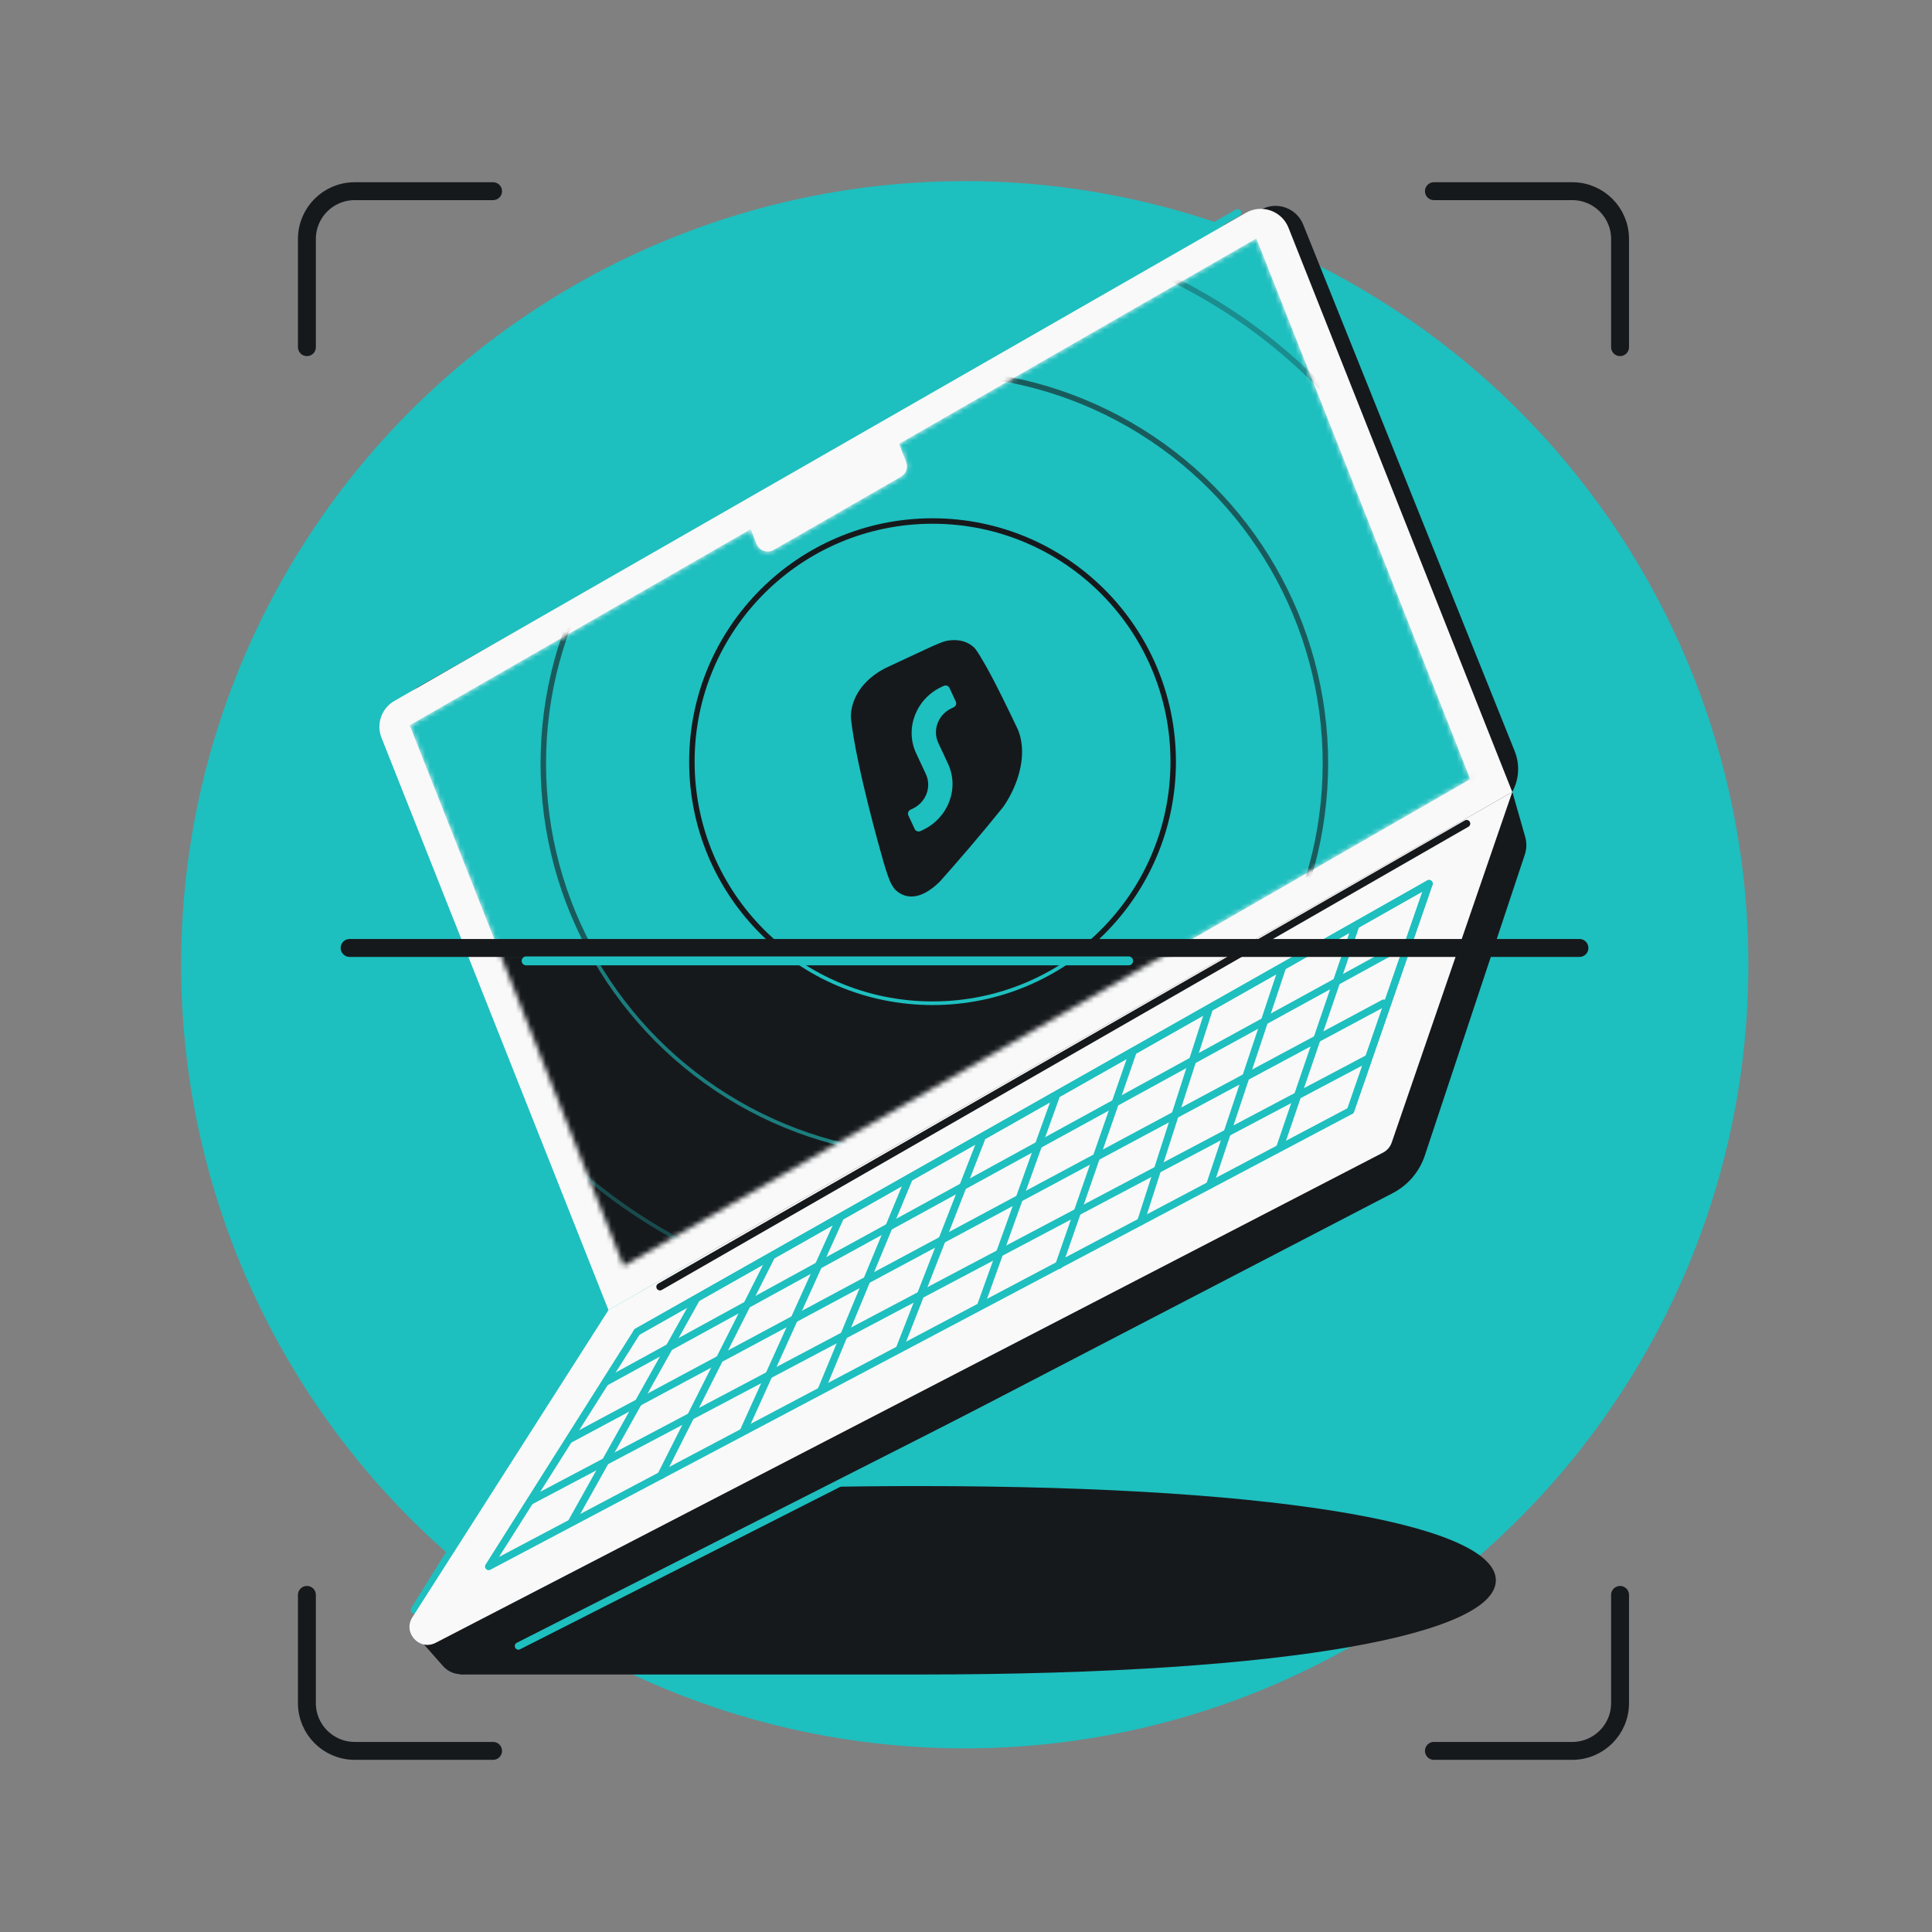 <svg width="384" height="384" viewBox="0 0 384 384" fill="none" xmlns="http://www.w3.org/2000/svg">
<rect x="0" y="0" width="384" height="384" fill="#808080" stroke="none"/>
<circle cx="191.752" cy="191.752" r="155.752" fill="#1EBFBF"/>
<path d="M182.663 332.821C258.321 332.821 297.312 324.437 297.312 314.094C297.312 303.752 258.321 295.368 182.663 295.368C155.413 295.368 130.021 296.455 108.684 298.33L91.47 328.416V332.821H182.663Z" fill="#16191C"/>
<path d="M80.657 143.807C79.565 141.054 80.671 137.917 83.248 136.458L250.596 41.688C253.72 39.919 257.686 41.308 259.024 44.64L301.061 149.304C302.836 153.723 301.061 158.774 296.911 161.112L125.76 257.528L80.657 143.807Z" fill="#16191C"/>
<path d="M75.827 146.641C74.739 143.899 75.832 140.774 78.391 139.307L247.628 42.299C250.762 40.502 254.761 41.9 256.093 45.258L300.577 157.418L120.94 260.388L75.827 146.641Z" fill="#F9F9F9"/>
<path d="M211.076 62.233L245.983 42.286M82.358 319.982L103.342 286.186" stroke="#1EBFBF" stroke-width="1.446" stroke-linecap="round"/>
<path d="M88.065 331.155C89.508 332.788 91.877 333.229 93.811 332.225L276.827 237.136C279.84 235.57 282.125 232.891 283.195 229.669L303.073 169.84C303.449 168.707 303.475 167.487 303.147 166.34L300.627 157.518L128.27 264.867C128.146 264.945 128.037 265.044 127.949 265.161L83.348 324.38C83.009 324.83 83.034 325.457 83.407 325.879L88.065 331.155Z" fill="#16191C"/>
<path d="M102.711 326.519C102.355 326.7 102.213 327.135 102.394 327.491C102.574 327.847 103.01 327.99 103.366 327.809L103.039 327.164L102.711 326.519ZM103.039 327.164L103.366 327.809L276.842 239.801L276.515 239.156L276.188 238.511L102.711 326.519L103.039 327.164Z" fill="#1EBFBF"/>
<path d="M81.966 321.439C80.008 324.506 83.37 328.188 86.602 326.516L274.884 229.094C275.697 228.673 276.317 227.956 276.614 227.09L300.577 157.416L120.941 260.386L81.966 321.439Z" fill="#F9F9F9"/>
<path d="M131.172 255.761L291.505 163.692" stroke="#16191C" stroke-width="1.446" stroke-linecap="round"/>
<mask id="mask0_615_725" style="mask-type:alpha" maskUnits="userSpaceOnUse" x="81" y="47" width="212" height="205">
<path d="M292.232 154.869L123.951 251.629L81.429 144.153L149.209 105.179L150.374 108.123C150.906 109.468 152.509 110.027 153.764 109.306L179.086 94.747C180.107 94.159 180.543 92.911 180.109 91.816L178.689 88.228L249.71 47.392L292.232 154.869Z" fill="#1EBFBF"/>
</mask>
<g mask="url(#mask0_615_725)">
<path d="M292.232 154.869L123.951 251.629L81.429 144.153L149.209 105.179L150.374 108.123C150.906 109.468 152.509 110.027 153.764 109.306L179.086 94.747C180.107 94.159 180.543 92.911 180.109 91.816L178.689 88.228L249.71 47.392L292.232 154.869Z" fill="#1EBFBF"/>
<circle opacity="0.3" cx="185.711" cy="151.749" r="107.261" stroke="#16191C" stroke-width="1.085"/>
<circle opacity="0.15" cx="185.712" cy="151.75" r="136.795" stroke="#16191C" stroke-width="1.085"/>
<circle opacity="0.6" cx="185.711" cy="151.749" r="77.727" stroke="#16191C" stroke-width="1.085"/>
<circle cx="185.35" cy="151.388" r="47.833" stroke="#16191C" stroke-width="1.085"/>
<mask id="mask1_615_725" style="mask-type:alpha" maskUnits="userSpaceOnUse" x="93" y="189" width="162" height="77">
<rect x="93.6" y="189.209" width="160.515" height="75.856" fill="#16191C"/>
</mask>
<g mask="url(#mask1_615_725)">
<rect x="93.6" y="189.209" width="160.515" height="75.856" fill="#16191C"/>
<circle opacity="0.3" cx="185.72" cy="151.748" r="107.442" stroke="#1EBFBF" stroke-width="0.723"/>
<circle opacity="0.15" cx="185.721" cy="151.749" r="136.976" stroke="#1EBFBF" stroke-width="0.723"/>
<circle opacity="0.6" cx="185.72" cy="151.748" r="77.908" stroke="#1EBFBF" stroke-width="0.723"/>
<circle cx="185.359" cy="151.387" r="48.014" stroke="#1EBFBF" stroke-width="0.723"/>
</g>
</g>
<path d="M97.123 311.361L126.614 264.73L284.032 175.63L268.432 220.762L97.123 311.361Z" stroke="#1EBFBF" stroke-width="1.446" stroke-linecap="round" stroke-linejoin="round"/>
<path d="M268.427 220.762L284.028 175.63" stroke="#1EBFBF" stroke-width="1.446" stroke-linecap="round" stroke-linejoin="round"/>
<path d="M254.356 228.154L269.45 183.992" stroke="#1EBFBF" stroke-width="1.446" stroke-linecap="round" stroke-linejoin="round"/>
<path d="M240.442 235.555L254.864 192.353" stroke="#1EBFBF" stroke-width="1.446" stroke-linecap="round" stroke-linejoin="round"/>
<path d="M226.742 242.788L240.277 200.723" stroke="#1EBFBF" stroke-width="1.446" stroke-linecap="round" stroke-linejoin="round"/>
<path d="M210.445 251.504L225.086 209.363" stroke="#1EBFBF" stroke-width="1.446" stroke-linecap="round" stroke-linejoin="round"/>
<path d="M194.984 259.342L209.882 217.946" stroke="#1EBFBF" stroke-width="1.446" stroke-linecap="round" stroke-linejoin="round"/>
<path d="M178.882 267.813L195.047 226.428" stroke="#1EBFBF" stroke-width="1.446" stroke-linecap="round" stroke-linejoin="round"/>
<path d="M163.281 276.151L180.703 234.169" stroke="#1EBFBF" stroke-width="1.446" stroke-linecap="round" stroke-linejoin="round"/>
<path d="M147.727 284.547L166.858 242.307" stroke="#1EBFBF" stroke-width="1.446" stroke-linecap="round" stroke-linejoin="round"/>
<path d="M131.338 293.293L153.257 249.834" stroke="#1EBFBF" stroke-width="1.446" stroke-linecap="round" stroke-linejoin="round"/>
<path d="M113.614 302.504L138.444 258.084" stroke="#1EBFBF" stroke-width="1.446" stroke-linecap="round" stroke-linejoin="round"/>
<path d="M126.61 264.73L284.028 175.63" stroke="#1EBFBF" stroke-width="1.446" stroke-linecap="round" stroke-linejoin="round"/>
<path d="M120.344 274.728L279.526 187.505" stroke="#1EBFBF" stroke-width="1.446" stroke-linecap="round" stroke-linejoin="round"/>
<path d="M113.169 286.119L275.025 199.379" stroke="#1EBFBF" stroke-width="1.446" stroke-linecap="round" stroke-linejoin="round"/>
<path d="M105.522 298.3L271.782 210.429" stroke="#1EBFBF" stroke-width="1.446" stroke-linecap="round" stroke-linejoin="round"/>
<path fill-rule="evenodd" clip-rule="evenodd" d="M185.143 128.518C186.187 128.062 187.17 127.627 188.019 127.395C189.854 127.031 191.809 127.174 193.423 128.53C193.423 128.53 193.748 128.754 194.294 129.58C194.84 130.407 196.189 132.777 196.189 132.777C198.373 136.741 200.388 140.982 202.302 144.972C202.963 146.575 203.197 148.261 203.138 149.93C202.993 154.011 201.095 157.988 199.394 160.39C194.971 165.879 190.593 170.972 186.84 175.18C182.707 179.293 179.61 178.543 177.864 176.753C177.441 176.241 177.11 175.666 176.874 175.102C176.874 175.102 176.301 173.753 175.629 171.414C174.956 169.074 170.172 152.199 169.143 142.885C168.963 140.706 169.896 136.022 175.837 132.857L185.143 128.518ZM187.151 136.522C182.065 138.894 179.798 144.797 182.087 149.706L184.025 153.861C185.219 156.422 184.036 159.502 181.383 160.739L180.982 160.926C180.54 161.132 180.343 161.645 180.542 162.072L181.804 164.778C182.003 165.205 182.523 165.384 182.965 165.177L183.365 164.991C188.451 162.619 190.718 156.717 188.429 151.807L186.492 147.652C185.297 145.091 186.48 142.011 189.134 140.774L189.534 140.587C189.976 140.381 190.173 139.868 189.974 139.441L188.713 136.735C188.514 136.308 187.994 136.129 187.552 136.336L187.151 136.522Z" fill="#16191C"/>
<path d="M313.928 188.413L69.491 188.413" stroke="#16191C" stroke-width="3.56" stroke-linecap="round"/>
<path d="M104.577 190.981H224.319" stroke="#1EBFBF" stroke-width="1.78" stroke-linecap="round"/>
<path d="M61 69V47.492C61 42.25 65.25 38 70.492 38H98" stroke="#16191C" stroke-width="3.56" stroke-linecap="round" stroke-linejoin="round"/>
<path d="M322 69V47.492C322 42.25 317.75 38 312.508 38H285" stroke="#16191C" stroke-width="3.56" stroke-linecap="round" stroke-linejoin="round"/>
<path d="M61 317V338.508C61 343.75 65.25 348 70.492 348H98" stroke="#16191C" stroke-width="3.56" stroke-linecap="round" stroke-linejoin="round"/>
<path d="M322 317V338.508C322 343.75 317.75 348 312.508 348H285" stroke="#16191C" stroke-width="3.56" stroke-linecap="round" stroke-linejoin="round"/>
</svg>
